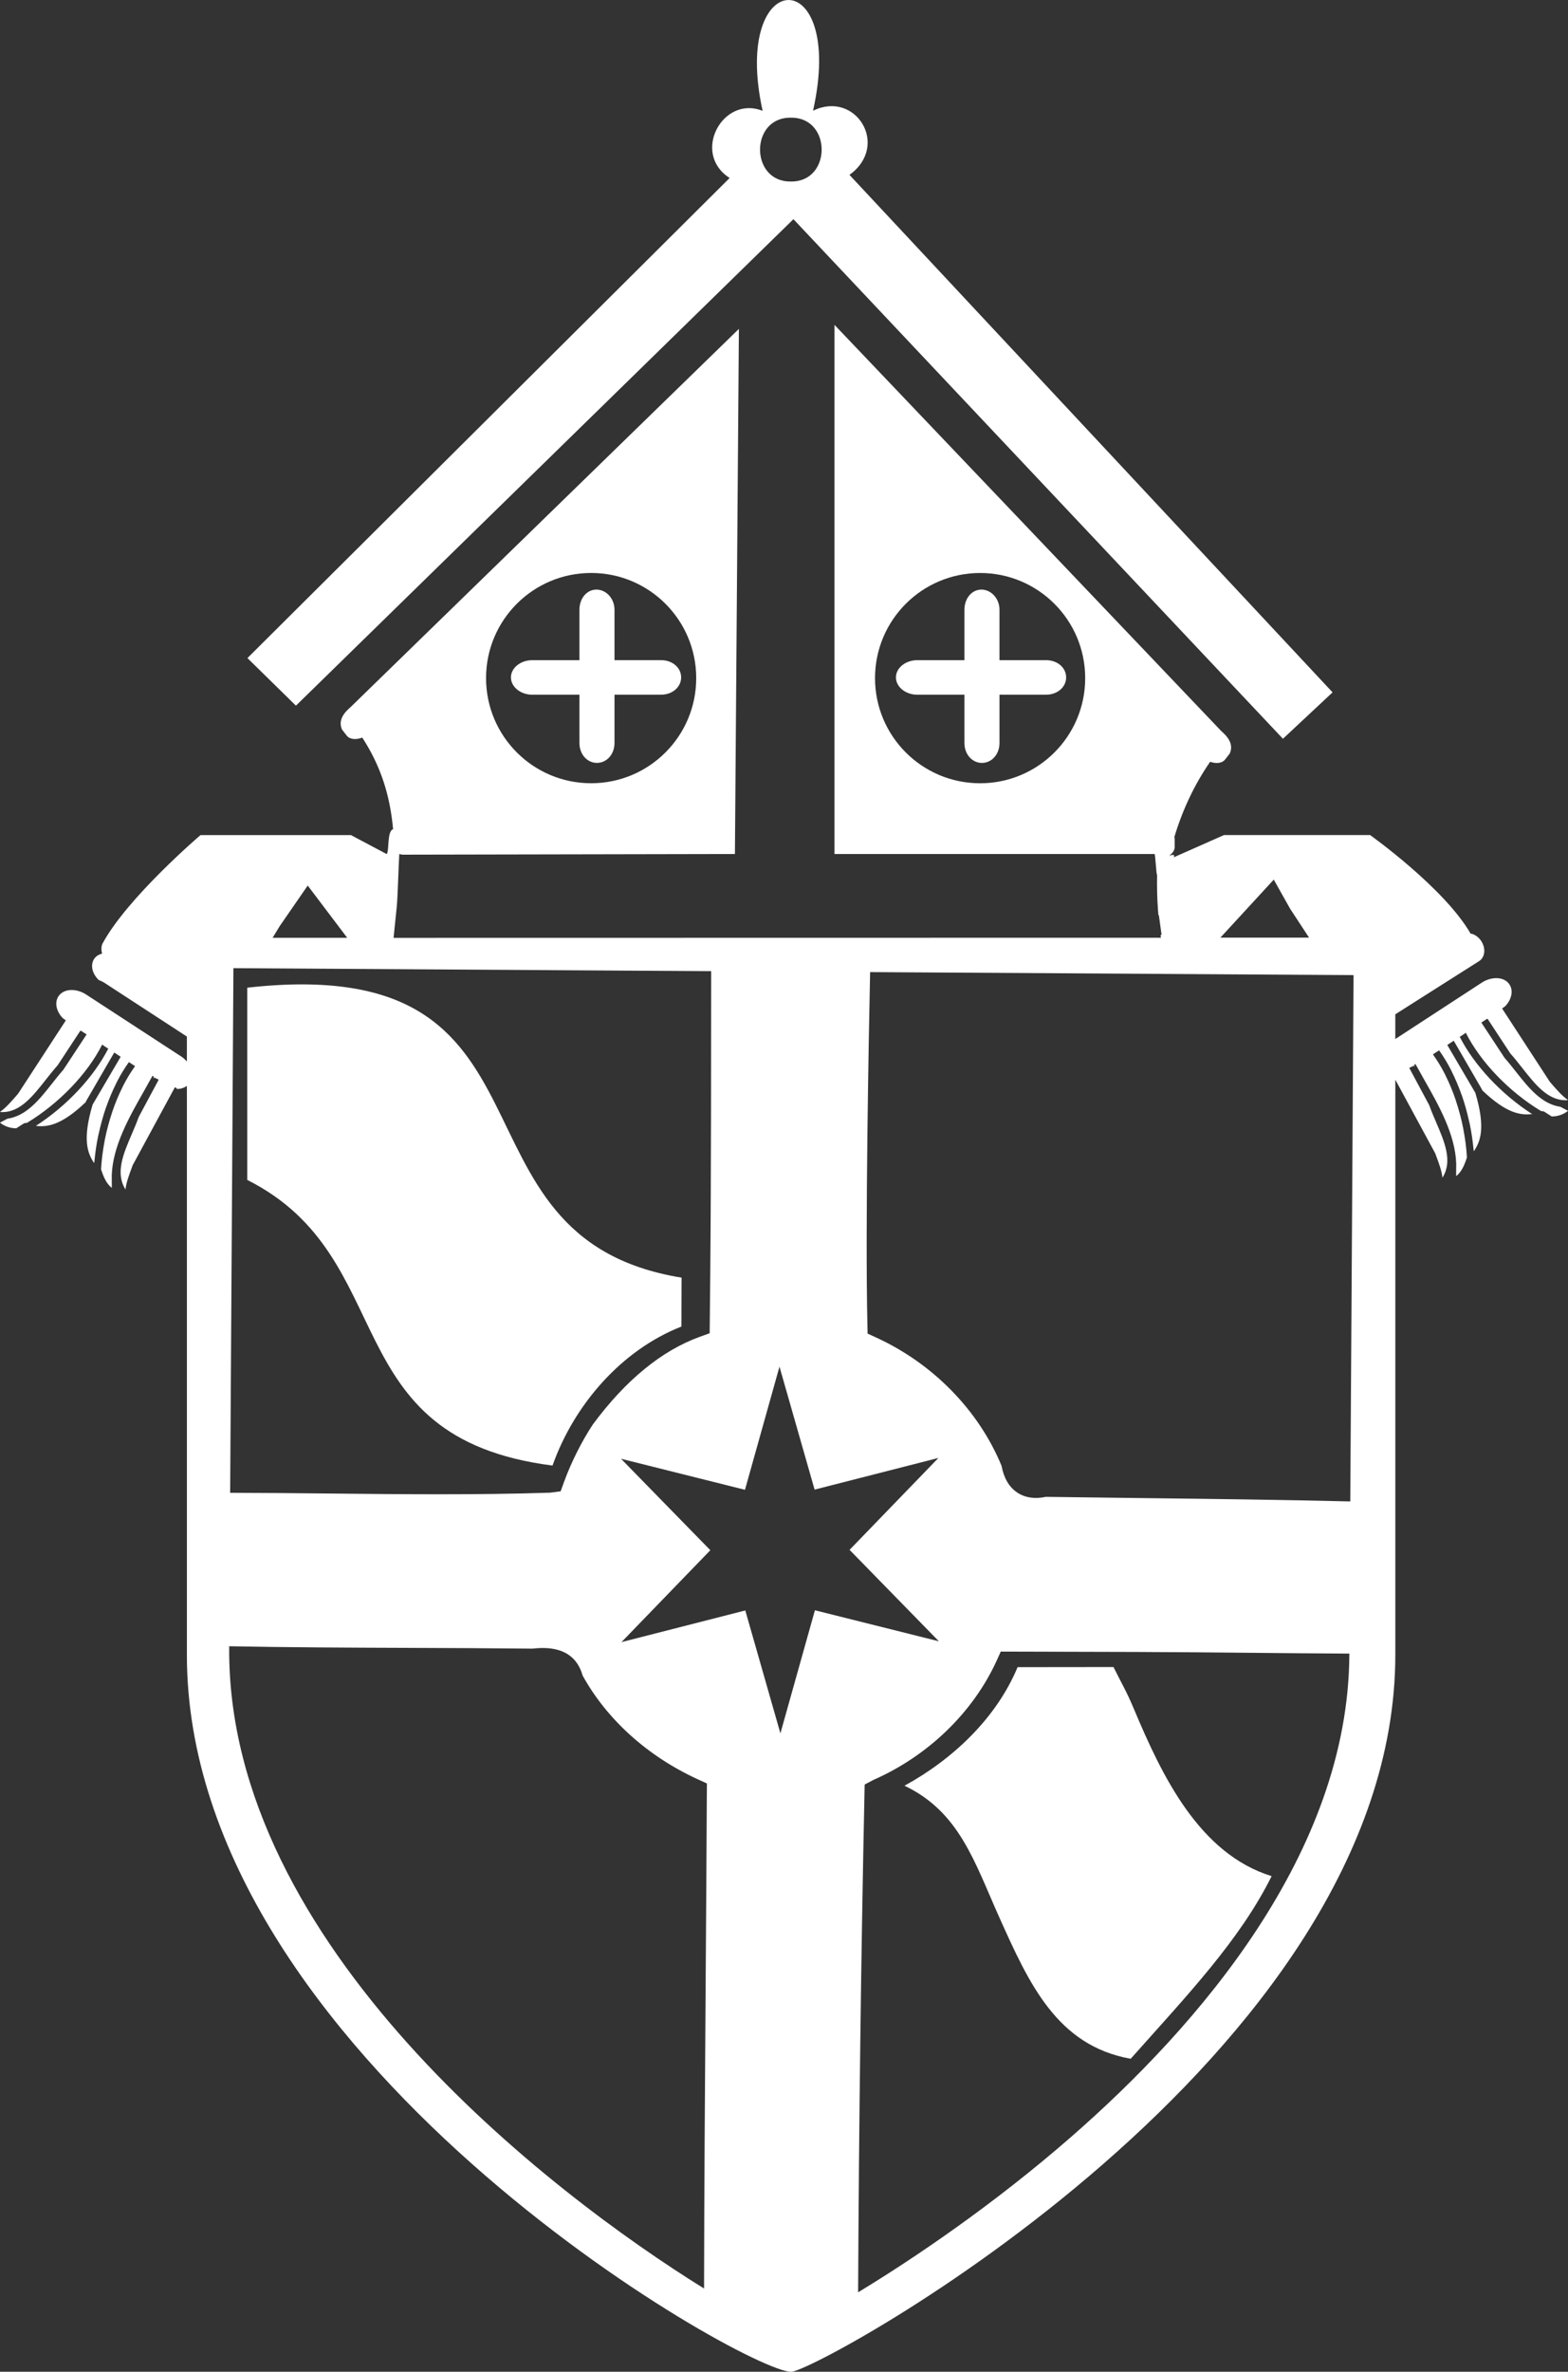 <?xml version="1.0" encoding="UTF-8"?><svg id="Layer_1" xmlns="http://www.w3.org/2000/svg" viewBox="0 0 600 907.1"><rect x="0" y="0" width="600" height="907.1" fill="#333333" stroke="none"/><defs><style>.cls-1{fill:#fff;}</style></defs><path class="cls-1" d="m211.42,560.52c8.22-23.18,26.32-44.14,49.32-53.16.02-6.21.04-12.45.06-18.71-94.6-15.36-40.18-125.05-166.18-110.9v73.53c59.43,29.88,32.61,98.48,116.8,109.24Z"/><path class="cls-1" d="m433.82,653.44c-2.86-6.8-4.54-9.4-7.74-15.86l-36.69.04c-8.14,19.51-24.76,35.21-43.28,45.35,21,10.01,26.74,29.07,36.24,50.26,11.34,25.27,22.06,49.14,50.31,54.17,21.62-24.27,41.83-45.44,53.93-69.85-27.78-8.58-42.02-38.51-52.77-64.11Z"/><path class="cls-1" d="m113.24,269.89l190.37-186.06,187.31,198.72,18.99-17.75-184.86-197.92c15.59-11.21,2.38-32.49-13.94-24.54,12.77-57.03-31.6-55.88-19.29.06-15.32-6.13-27.35,16.32-12.62,25.67L94.68,251.69l18.56,18.2Zm200.35-200.21l-.03.03-.04-.04s.05,0,.07,0Zm-10.97-24.67c15.72-.23,15.72,24.64,0,24.41-15.72.23-15.72-24.64,0-24.41Z"/><path class="cls-1" d="m597.13,423.32c-7.2-1.04-12.15-7.22-16.94-13.28-1.43-1.82-2.87-3.64-4.48-5.47l-8.87-13.48,2.05-1.34s.02.03.03.05l.28-.18,8.71,13.26c1.53,1.71,3,3.58,4.47,5.44,5.06,6.42,9.84,12.48,16.65,12.48.19,0,.38,0,.57-.01l.35-.1c-2.09-1.44-4.08-3.7-6.03-5.93l-.88-1.02-18.25-28.02,1.22-.91c2.41-2.56,3.16-5.9,1.6-8.28-1.51-2.3-4.71-2.99-7.92-1.97-.12.04-.24.07-.37.12-.79.28-1.57.67-2.33,1.16l-33.08,21.55v-9.45s32.13-20.4,32.15-20.4c.47-.31.86-.72,1.16-1.18,1.1-1.7,1.01-4.24-.39-6.4-.93-1.43-2.24-2.4-3.61-2.81-.16-.05-.32-.02-.48-.05-10.08-17.54-38.48-37.73-38.48-37.73h-55.88l-19.26,8.53c.97-1.85-2.32-.28-1.62-.76,1.23-.84,1.99-1.95,1.99-3.18v-2.92c0-.3-.05-.59-.13-.88,3.12-10.39,7.67-20.07,13.7-28.8,2.37.81,4.6.56,5.71-.86l1.8-2.31c.95-2.12.5-4.02-.59-5.69-.67-1.02-1.58-1.95-2.57-2.8l-148.09-155.45v202.37h122.46c.34,0,.66,8.25.99,7.99-.09,4.39,0,8.84.33,13.36.05.68.1,1.36.16,2.04.07.02.12.05.19.08l1.02,7.38c-.15.06-.21.14-.37.2.01.1.06.5.11.98l-293.61.05c.45-4.19.86-8.19,1.23-12.01.39-4.08.7-16.34.96-20.06.58.14,1.06.25,1.23.25l127.2-.25,1.52-200.84-148.7,144.76c-.84.72-1.62,1.49-2.25,2.33-1.33,1.78-1.95,3.82-.92,6.15l1.8,2.31c1.15,1.47,3.49,1.69,5.96.77,7.13,11,10.59,22.05,11.79,35.02-2.4.81-1.41,8.23-2.44,9.53l-13.68-7.26h-57.58s-27.82,23.71-37.46,41.42c-.6,1.11-.51,2.66-.22,3.91-1.24.34-2.34.97-3.03,2.03-1.1,1.69-1,3.86.05,5.82.43.81,1.02,1.58,1.76,2.27.79.28,1.57.67,2.33,1.16l31.36,20.43v9.53c-.61-.66-1.26-1.31-2.08-1.85l-3.34-2.17-33.11-21.57c-.76-.49-1.54-.88-2.33-1.16-.12-.04-.24-.08-.37-.12-3.21-1.02-6.41-.33-7.92,1.97-1.56,2.38-.81,5.72,1.6,8.28l1.23.91-18.25,28.02-.88,1.02c-1.95,2.23-3.94,4.5-6.03,5.93l.35.1c.19,0,.38.01.57.01,6.8,0,11.59-6.06,16.65-12.48,1.47-1.86,2.94-3.72,4.47-5.44l8.71-13.26.28.18s.02-.03.03-.05l2.05,1.34-8.87,13.48c-1.62,1.84-3.05,3.65-4.48,5.47-4.78,6.06-9.74,12.24-16.94,13.28l-2.87,1.51c1.98,1.57,4.03,2.11,6.23,2.17l3.02-1.93c.38-.06.76-.12,1.15-.19,12.34-7.49,23.11-18.78,28.72-29.9l.49.32s-.01.02-.02.04l1.85,1.2c-5.59,10.89-15.85,21.89-27.71,29.54,4.16.43,9.54.06,19.11-9.11l.09-.31,10.8-18.64,2.47,1.61-10.74,18.3c-4.09,13.72-1.82,18.78.58,22.37.03-.3.11-.6.13-.9.3-3.18.76-6.35,1.42-9.5.09-.43.2-.85.3-1.29.73-3.25,1.6-6.44,2.67-9.52.06-.18.14-.34.2-.52,1.08-3.05,2.33-5.97,3.71-8.74.12-.24.22-.5.35-.73,1.37-2.68,2.9-5.14,4.52-7.42l2.36,1.54c-1.62,2.29-3.16,4.75-4.53,7.45-.11.22-.21.45-.32.67-1.45,2.93-2.75,6.04-3.85,9.29-.06.17-.11.35-.16.53-1.11,3.34-2.03,6.79-2.73,10.31-.02.1-.03.21-.05.31-.69,3.6-1.17,7.26-1.38,10.89.12.37.25.74.38,1.1.93,2.61,1.95,4.62,3.75,6.02l-.03-4.84c.39-11.19,6.72-22.32,12.3-32.14,1.14-2,2.23-3.95,3.28-5.88l.57.31c-.09.17-.18.34-.27.51l.16.1.16-.3,1.77.84-7.66,14.29c-.69,1.97-1.63,4.15-2.56,6.34-3.31,7.71-6.45,14.98-2.54,21.28l.06.05c.25-2.52,1.31-5.36,2.34-8.14l.4-1.1,16.15-29.8.77.36-.15.27c1.54.08,2.85-.41,3.97-1.14v217.57c0,153.36,213.6,274.22,231.21,274.22,9.75,0,231.2-120.14,231.2-274.22v-219.97l15.29,28.21.4,1.1c1.03,2.78,2.08,5.62,2.34,8.14l.06-.05c3.91-6.29.77-13.57-2.54-21.28-.94-2.18-1.88-4.36-2.56-6.34l-7.66-14.29,1.77-.84.16.3.16-.1c-.09-.17-.18-.34-.27-.51l.57-.31c1.05,1.93,2.14,3.88,3.28,5.88,5.58,9.82,11.91,20.95,12.3,32.14l-.03,4.84c1.8-1.4,2.82-3.42,3.75-6.02.13-.36.26-.73.38-1.1-.2-3.63-.68-7.28-1.38-10.89-.02-.1-.03-.21-.05-.31-.69-3.52-1.62-6.97-2.72-10.31-.06-.17-.1-.36-.16-.53-1.1-3.25-2.4-6.36-3.85-9.29-.11-.22-.21-.45-.32-.67-1.37-2.7-2.91-5.16-4.53-7.45l2.36-1.54c1.62,2.29,3.15,4.74,4.52,7.42.12.24.23.49.34.73,1.38,2.76,2.62,5.69,3.71,8.74.06.18.14.34.2.52,1.07,3.08,1.94,6.28,2.67,9.52.1.43.21.85.3,1.29.66,3.14,1.12,6.32,1.42,9.49.03.3.11.6.13.9,2.4-3.58,4.67-8.65.58-22.37l-10.74-18.3,2.48-1.61,10.8,18.64.09.3c9.57,9.17,14.95,9.54,19.11,9.11-11.87-7.65-22.12-18.65-27.71-29.54l1.85-1.2s-.01-.02-.02-.04l.49-.32c5.61,11.12,16.38,22.41,28.73,29.9.39.07.77.13,1.15.19l3.02,1.93c2.19-.06,4.25-.61,6.23-2.17l-2.87-1.51Zm-222.09-123.75c-22.21,0-40.21-18-40.21-40.21s18-40.21,40.21-40.21,40.21,18,40.21,40.21-18,40.21-40.21,40.21Zm-148.84-80.43c22.21,0,40.21,18,40.21,40.21s-18,40.21-40.21,40.21-40.21-18-40.21-40.21,18-40.21,40.21-40.21Zm261.21,117.28l6.26,11.14s3.04,4.62,7.24,11.04h-33.91s20.41-22.18,20.41-22.18Zm-380.32,17.7l10.66-15.43,15.11,19.98h-28.55c1.73-2.83,2.78-4.55,2.78-4.55Zm-17.77,16.17l182.8,1.14c0,23.34-.02,81.5-.32,113.63l-.24,24.85-3.77,1.36c-14.61,5.29-28.39,16.58-40.94,33.54-4.28,6.5-8.24,14.37-10.99,21.89l-1.33,3.67-4.06.53c-28.01.91-57.01.6-85.09.31-12.51-.13-24.96-.25-37.31-.27l1.25-200.68Zm181.15,315.54c-.12,24.34-.29,49.41-.46,74.67-.27,38.54-.53,77.39-.6,114.77-59.36-36.77-182.41-131.53-181.71-244.94v-.7c22.58.44,45.92.54,68.6.62,15.93.06,31.79.12,47.38.29,4.41-.44,15.94-1.51,19.27,10.31,9.32,16.87,24.97,30.95,44.14,39.7l3.41,1.55-.02,3.73Zm28.16-22.87l-13.44-47.02-47.38,12.11,34-35.15-34.18-34.98,47.44,11.87,13.2-47.09,13.44,47.02,47.38-12.11-34,35.15,34.18,34.98-47.44-11.87-13.21,47.09Zm217.7-29.97c-.47,75.94-58.07,142.06-106.29,184.15-29.82,26.03-60.38,46.67-81.68,59.58.3-63.7,1.13-129.33,2.43-190.52l.08-3.68,3.39-1.79c20.94-9.21,38.13-25.86,47.15-45.66l1.54-3.4,51.48.14c14.77.04,29.86.19,44.94.33,12.39.12,24.76.24,36.96.3v.56Zm.37-58.75c-26.03-.63-52.66-.96-79.09-1.27l-37.41-.48c-4.26.9-7.96.34-10.94-1.64-3.11-2.07-5.13-5.5-6.01-10.22-8.75-21.22-26.21-39.08-47.97-49.07l-3.29-1.51-.08-3.62c-.84-38.16.49-108.53,1.04-134.64l184.99,1.15-1.25,201.29Z"/><path class="cls-1" d="m221.72,265.69v18.47c0,4.36,2.98,7.62,6.7,7.62s6.72-3.26,6.72-7.62v-18.47h17.8c4.43,0,7.7-2.96,7.7-6.62s-3.27-6.59-7.7-6.59h-17.8v-19.24c0-3.99-2.69-7.16-5.99-7.67-.31-.05-.62-.08-.93-.08s-.6.03-.9.08c-3.26.5-5.6,3.68-5.6,7.68v19.24h-18.05c-4.43,0-8.16,2.93-8.16,6.59s3.74,6.62,8.16,6.62h18.05Z"/><path class="cls-1" d="m382.46,252.48v-19.24c0-3.99-2.69-7.16-5.99-7.67-.31-.05-.62-.08-.93-.08s-.6.03-.9.08c-3.26.5-5.6,3.68-5.6,7.68v19.24h-18.05c-4.43,0-8.16,2.93-8.16,6.59s3.74,6.62,8.16,6.62h18.05v18.47c0,4.36,2.98,7.62,6.7,7.62s6.72-3.26,6.72-7.62v-18.47h17.8c4.43,0,7.7-2.96,7.7-6.62s-3.27-6.59-7.7-6.59h-17.8Z"/></svg>